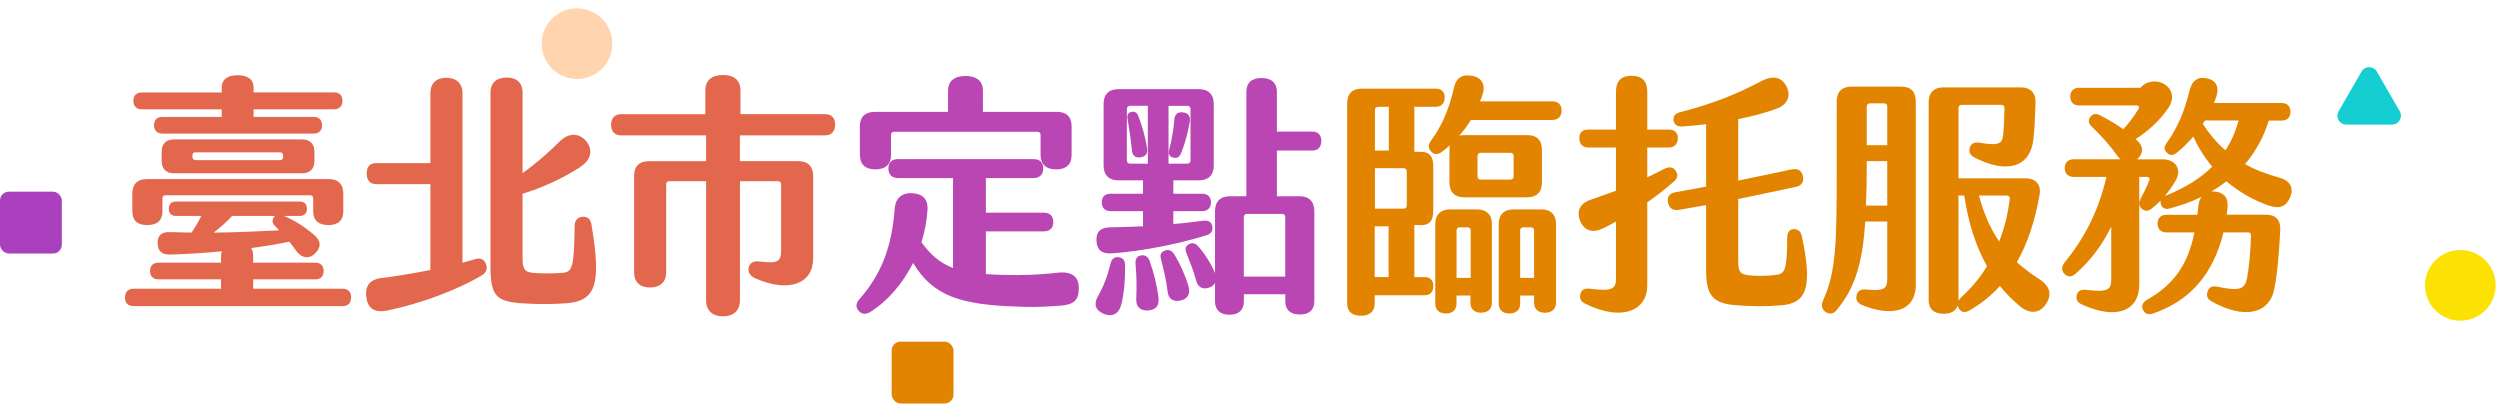 <svg width="300" height="50" viewBox="0 0 300 50" fill="none" xmlns="http://www.w3.org/2000/svg">
<path d="M42.13 35.704C42.13 36.371 41.767 36.733 41.101 36.733H16.064C15.368 36.733 15 36.371 15 35.704C15 35.038 15.363 34.645 16.064 34.645H26.524V33.523H19.034C18.367 33.523 18.005 33.16 18.005 32.523C18.005 31.886 18.367 31.523 19.034 31.523H26.524V30.763C26.524 30.553 26.553 30.337 26.617 30.156C24.524 30.366 22.372 30.489 20.431 30.548C19.372 30.577 18.946 30.092 18.916 29.185C18.887 28.308 19.343 27.793 20.431 27.852C21.22 27.881 22.098 27.881 22.98 27.911C23.436 27.244 23.828 26.577 24.161 25.911H21.132C20.553 25.911 20.255 25.607 20.255 25.063C20.255 24.484 20.558 24.185 21.132 24.185H35.954C36.528 24.185 36.832 24.489 36.832 25.063C36.832 25.607 36.528 25.911 35.954 25.911H34.077C35.351 26.455 36.533 27.185 37.714 28.215C38.532 28.911 38.562 29.641 37.836 30.396C37.111 31.121 36.229 30.974 35.626 30.214C35.351 29.822 35.047 29.396 34.714 29.004C33.381 29.278 31.803 29.548 30.136 29.763C30.288 30.009 30.381 30.308 30.381 30.704V31.523H37.836C38.474 31.523 38.836 31.886 38.836 32.523C38.836 33.16 38.474 33.523 37.836 33.523H30.381V34.645H41.111C41.777 34.645 42.14 35.038 42.14 35.704H42.13ZM15.877 25.372V23.249C15.877 22.097 16.485 21.49 17.637 21.49H39.434C40.586 21.49 41.194 22.097 41.194 23.249V25.372C41.194 26.465 40.557 27.009 39.405 27.009C38.253 27.009 37.586 26.465 37.586 25.372V23.793C37.586 23.583 37.434 23.431 37.224 23.431H19.853C19.642 23.431 19.49 23.583 19.49 23.793V25.372C19.49 26.465 18.853 27.009 17.671 27.009C16.49 27.009 15.882 26.465 15.882 25.372H15.877ZM16 12.093C16 11.456 16.392 11.093 17.029 11.093H26.607V10.52C26.612 9.515 27.308 9.03 28.518 9.03C29.729 9.03 30.43 9.515 30.43 10.515V11.088H40.072C40.738 11.088 41.101 11.451 41.101 12.088C41.101 12.726 40.738 13.118 40.072 13.118H30.43V14.029H37.645C38.282 14.029 38.645 14.392 38.645 15.029C38.645 15.666 38.282 16.029 37.645 16.029H19.485C18.848 16.029 18.485 15.637 18.485 15.029C18.485 14.392 18.848 14.029 19.485 14.029H26.607V13.118H17.029C16.392 13.118 16 12.755 16 12.088V12.093ZM37.733 18.215V19.308C37.733 20.279 37.189 20.794 36.248 20.794H20.882C19.941 20.794 19.397 20.279 19.397 19.308V18.215C19.397 17.245 19.941 16.73 20.882 16.73H36.248C37.189 16.73 37.733 17.245 37.733 18.215ZM33.974 18.642C33.974 18.431 33.822 18.279 33.611 18.279H23.455C23.244 18.279 23.093 18.402 23.093 18.612V18.852C23.093 19.063 23.244 19.215 23.455 19.215H33.611C33.822 19.215 33.974 19.063 33.974 18.852V18.642ZM27.852 25.916C27.215 26.612 26.455 27.278 25.641 27.916C28.337 27.886 31.097 27.764 33.494 27.641C33.342 27.46 33.16 27.278 32.979 27.097C32.616 26.734 32.646 26.372 32.886 26.038C32.915 25.979 32.979 25.945 33.008 25.916H27.857H27.852Z" fill="#E3674D"/>
<path d="M58.319 31.675C58.564 32.342 58.289 32.797 57.711 33.101C54.922 34.768 50.496 36.434 46.525 37.253C45.099 37.557 44.192 37.13 43.977 35.797C43.766 34.523 44.187 33.587 45.707 33.371C47.525 33.16 49.618 32.792 51.648 32.4V22.092H45.128C44.403 22.092 44.006 21.637 44.006 20.818C44.006 19.999 44.398 19.573 45.128 19.573H51.648V11.181C51.648 10 52.343 9.334 53.559 9.334C54.775 9.334 55.5 10.03 55.5 11.181V31.523C56.044 31.371 56.529 31.248 57.015 31.097C57.652 30.915 58.078 31.097 58.319 31.675ZM67.832 36.405C66.288 36.498 64.74 36.528 62.74 36.405C59.588 36.194 58.858 35.557 58.858 32.038V11.123C58.858 9.971 59.554 9.304 60.799 9.304C62.044 9.304 62.71 9.971 62.71 11.123V20.764C64.318 19.642 65.74 18.367 67.166 16.975C68.23 15.916 69.499 15.916 70.347 16.946C71.195 18.005 70.955 19.191 69.587 20.068C67.558 21.401 64.95 22.583 62.705 23.249V30.95C62.705 32.376 62.98 32.709 64.284 32.768C65.284 32.827 66.284 32.827 67.528 32.739C68.68 32.616 68.891 32.131 68.955 27.131C68.955 26.435 69.347 26.038 69.955 26.009C70.563 25.979 70.896 26.372 70.984 26.979C72.165 34.101 71.562 36.165 67.832 36.405Z" fill="#E3674D"/>
<path d="M100.212 14.971C100.212 15.789 99.756 16.245 99.002 16.245H88.787V19.338H95.82C96.943 19.338 97.58 19.975 97.58 21.098V31.009C97.58 34.008 94.732 35.19 90.639 33.405C90.095 33.165 89.698 32.709 89.85 32.072C90.032 31.464 90.458 31.312 91.125 31.376C93.335 31.651 93.732 31.406 93.732 30.043V22.102C93.732 21.892 93.58 21.74 93.37 21.74H88.792V36.047C88.792 37.322 87.973 37.959 86.762 37.959C85.552 37.959 84.733 37.322 84.733 36.047V21.74H80.307C80.096 21.74 79.944 21.892 79.944 22.102V32.651C79.944 33.861 79.219 34.498 78.003 34.498C76.788 34.498 76.092 33.861 76.092 32.651V21.102C76.092 19.98 76.699 19.343 77.851 19.343H84.733V16.25H74.577C73.788 16.25 73.332 15.794 73.332 14.976C73.332 14.157 73.788 13.701 74.577 13.701H84.64V10.878C84.64 9.633 85.4 9 86.762 9C88.125 9 88.855 9.638 88.855 10.878V13.696H99.011C99.771 13.696 100.222 14.152 100.222 14.971H100.212Z" fill="#E3674D"/>
<path d="M127.279 36.675C125.25 36.827 123.765 36.886 122.246 36.797C115.305 36.587 111.972 35.552 109.575 31.553C108.33 34.008 106.546 36.101 104.482 37.405C103.909 37.768 103.424 37.738 103.056 37.312C102.664 36.886 102.693 36.4 103.115 35.92C105.693 33.008 107.026 29.705 107.359 25.068C107.453 23.676 108.359 23.068 109.604 23.191C110.815 23.313 111.393 23.98 111.3 25.22C111.207 26.524 110.967 27.828 110.575 29.068C111.668 30.582 112.786 31.553 114.364 32.16V21.367H107.757C107.031 21.367 106.605 20.941 106.605 20.215C106.605 19.49 107.031 19.093 107.757 19.093H124.035C124.76 19.093 125.186 19.485 125.186 20.215C125.186 20.946 124.76 21.367 124.035 21.367H118.305V25.519H125.245C125.971 25.519 126.397 25.911 126.397 26.641C126.397 27.372 125.971 27.764 125.245 27.764H118.305V32.886C119.427 32.979 120.667 33.008 122.152 33.008C123.941 33.008 125.819 32.856 127.093 32.705C128.578 32.582 129.456 33.19 129.456 34.523C129.485 36.067 128.819 36.552 127.275 36.675H127.279ZM103.183 18.608V15.152C103.183 14.03 103.821 13.427 104.943 13.427H113.766V10.878C113.766 9.755 114.491 9.118 115.859 9.118C117.226 9.118 117.952 9.755 117.952 10.878V13.422H126.833C127.985 13.422 128.593 14.03 128.593 15.147V18.603C128.593 19.725 127.956 20.328 126.745 20.328C125.535 20.328 124.868 19.72 124.868 18.603V16.176C124.868 15.966 124.716 15.814 124.505 15.814H107.286C107.075 15.814 106.923 15.966 106.923 16.176V18.603C106.923 19.725 106.257 20.328 105.046 20.328C103.835 20.328 103.198 19.72 103.198 18.603L103.183 18.608Z" fill="#BA46B4"/>
<path d="M135.01 31.798C135.039 33.312 134.917 35.131 134.554 36.557C134.25 37.709 133.432 38.072 132.432 37.65C131.402 37.224 131.221 36.44 131.794 35.469C132.432 34.376 132.917 33.072 133.28 31.587C133.402 31.043 133.765 30.798 134.25 30.862C134.765 30.955 134.976 31.224 135.01 31.803V31.798ZM131.584 28.974C131.491 27.823 132.04 27.308 133.221 27.279C134.554 27.249 135.858 27.22 137.162 27.156V25.337H133.28C132.584 25.337 132.216 24.945 132.216 24.279C132.216 23.612 132.579 23.249 133.28 23.249H137.162V21.642H134.191C133.069 21.642 132.432 21.005 132.432 19.882V12.456C132.432 11.334 133.069 10.697 134.191 10.697H143.862C145.014 10.697 145.651 11.334 145.651 12.456V19.882C145.651 21.005 145.014 21.642 143.862 21.642H140.799V23.249H144.254C144.921 23.249 145.313 23.612 145.313 24.279C145.313 24.945 144.921 25.337 144.254 25.337H140.799V26.881C142.009 26.788 143.196 26.641 144.377 26.489C145.014 26.431 145.377 26.612 145.47 27.156C145.592 27.73 145.289 28.097 144.71 28.249C141.406 29.278 137.162 30.126 133.495 30.401C132.314 30.494 131.647 30.067 131.584 28.974ZM137.74 19.642V12.696H135.588C135.378 12.696 135.226 12.848 135.226 13.059V19.274C135.226 19.485 135.378 19.637 135.588 19.637H137.74V19.642ZM137.647 17.73C137.77 18.367 137.524 18.76 136.887 18.882C136.279 18.975 135.887 18.701 135.824 18.005C135.701 16.701 135.49 15.427 135.309 14.275C135.216 13.819 135.368 13.515 135.765 13.427C136.157 13.334 136.461 13.52 136.613 13.971C137.039 15.064 137.431 16.397 137.642 17.73H137.647ZM139.015 35.645C139.137 36.616 138.769 37.16 137.833 37.253C136.892 37.312 136.319 36.891 136.348 35.92C136.407 34.616 136.407 33.038 136.255 31.587C136.226 31.043 136.529 30.675 136.951 30.646C137.436 30.587 137.77 30.798 137.951 31.312C138.436 32.616 138.828 34.195 139.015 35.645ZM142.588 34.254C142.862 35.16 142.647 35.797 141.74 36.042C140.769 36.288 140.196 35.861 140.103 34.92C139.951 33.557 139.617 32.312 139.314 31.072C139.162 30.528 139.343 30.224 139.799 30.072C140.255 29.891 140.617 30.072 140.921 30.528C141.647 31.739 142.225 33.013 142.588 34.258V34.254ZM140.225 19.642H142.5C142.71 19.642 142.862 19.49 142.862 19.279V13.064C142.862 12.853 142.71 12.701 142.5 12.701H140.225V19.642ZM142.769 14.608C142.558 15.912 142.161 17.367 141.71 18.426C141.529 18.853 141.255 19.034 140.799 18.912C140.407 18.853 140.161 18.519 140.284 18.034C140.588 16.912 140.828 15.549 140.921 14.338C140.98 13.672 141.377 13.397 141.985 13.49C142.622 13.549 142.862 13.976 142.774 14.613L142.769 14.608ZM153.229 18.064V23.548H155.959C157.082 23.548 157.719 24.186 157.719 25.337V36.16C157.719 37.19 157.111 37.739 155.994 37.739C154.876 37.739 154.234 37.194 154.234 36.16V35.312H149.264V36.19C149.264 37.19 148.656 37.768 147.533 37.768C146.411 37.768 145.803 37.19 145.803 36.19V33.945C145.681 34.185 145.47 34.371 145.166 34.489C144.377 34.793 143.74 34.518 143.529 33.641C143.254 32.582 142.769 31.366 142.348 30.308C142.166 29.822 142.289 29.518 142.651 29.308C143.078 29.097 143.411 29.156 143.745 29.518C144.504 30.337 145.289 31.582 145.774 32.7C145.774 32.729 145.803 32.758 145.803 32.793V25.337C145.803 24.186 146.44 23.548 147.592 23.548H149.563V11.03C149.563 9.937 150.2 9.363 151.381 9.363C152.562 9.363 153.229 9.937 153.229 11.03V15.789H157.503C158.17 15.789 158.562 16.216 158.562 16.912C158.562 17.608 158.17 18.064 157.503 18.064H153.229ZM149.622 25.671C149.411 25.671 149.259 25.823 149.259 26.034V33.19H154.229V26.034C154.229 25.823 154.077 25.671 153.866 25.671H149.622Z" fill="#BA46B4"/>
<path d="M171.993 19.946V25.313C171.993 26.435 171.566 27.009 170.601 27.009H169.723V33.253H170.998C171.571 33.253 171.998 33.587 171.998 34.312C171.998 35.038 171.635 35.435 170.905 35.435H164.964V36.405C164.964 37.376 164.356 37.89 163.297 37.89C162.239 37.89 161.66 37.376 161.66 36.405V12.397C161.66 11.245 162.268 10.638 163.42 10.638H172.272C172.968 10.638 173.365 11 173.365 11.696C173.365 12.392 172.973 12.819 172.272 12.819H169.723V18.215H170.512C171.542 18.215 171.998 18.794 171.998 19.946H171.993ZM166.63 27.156H164.964V33.248H166.63V27.156ZM164.993 18.064H166.66V12.819H165.356C165.145 12.819 164.993 12.971 164.993 13.181V18.064ZM168.812 20.549C168.812 20.338 168.66 20.186 168.449 20.186H164.993V25.038H168.449C168.66 25.038 168.812 24.886 168.812 24.676V20.553V20.549ZM187.393 13.245C187.393 13.971 186.967 14.397 186.271 14.397H176.512C176.085 15.064 175.635 15.701 175.12 16.274C175.301 16.245 175.483 16.216 175.693 16.216H183.271C184.423 16.216 185.031 16.823 185.031 17.975V21.916C185.031 23.039 184.423 23.676 183.271 23.676H175.693C174.571 23.676 173.934 23.039 173.934 21.916V17.975C173.934 17.794 173.963 17.613 173.993 17.431C173.659 17.735 173.326 18.009 172.993 18.25C172.537 18.583 172.081 18.583 171.748 18.191C171.385 17.828 171.355 17.402 171.689 16.916C173.022 15.127 173.87 13.157 174.478 10.52C174.752 9.246 175.6 8.853 176.782 9.128C177.963 9.402 178.267 10.339 177.904 11.373C177.811 11.647 177.723 11.887 177.6 12.162H186.271C186.967 12.162 187.393 12.554 187.393 13.255V13.245ZM179.026 26.886V36.312C179.026 37.101 178.541 37.523 177.723 37.523C176.904 37.523 176.448 37.096 176.448 36.312V35.464H174.782V36.405C174.782 37.194 174.326 37.616 173.507 37.616C172.689 37.616 172.233 37.189 172.233 36.405V26.886C172.233 25.764 172.87 25.127 174.022 25.127H177.237C178.389 25.127 179.026 25.764 179.026 26.886ZM176.483 27.641C176.483 27.43 176.331 27.278 176.12 27.278H175.149C174.939 27.278 174.787 27.43 174.787 27.641V33.342H176.483V27.641ZM177.301 21.186C177.301 21.396 177.453 21.549 177.664 21.549H181.271C181.482 21.549 181.634 21.396 181.634 21.186V18.701C181.634 18.49 181.482 18.338 181.271 18.338H177.664C177.453 18.338 177.301 18.49 177.301 18.701V21.186ZM186.727 26.886V36.283C186.727 37.072 186.242 37.528 185.394 37.528C184.546 37.528 184.09 37.072 184.09 36.283V35.464H182.423V36.405C182.423 37.194 181.938 37.616 181.119 37.616C180.301 37.616 179.845 37.189 179.845 36.405V26.886C179.845 25.764 180.482 25.127 181.634 25.127H184.967C186.09 25.127 186.727 25.764 186.727 26.886ZM184.09 27.641C184.09 27.43 183.938 27.278 183.727 27.278H182.786C182.575 27.278 182.423 27.43 182.423 27.641V33.342H184.09V27.641Z" fill="#E28400"/>
<path d="M197.671 24.278V34.282C197.671 37.194 194.73 38.679 190.216 36.434C189.701 36.194 189.52 35.826 189.643 35.282C189.765 34.768 190.128 34.586 190.765 34.645C193.461 34.978 193.917 34.704 193.917 33.4V26.582C193.402 26.886 192.887 27.156 192.373 27.401C191.128 28.008 190.098 27.704 189.613 26.494C189.157 25.342 189.584 24.372 190.946 23.945C191.917 23.612 192.917 23.249 193.917 22.886V17.7H190.584C189.917 17.7 189.52 17.274 189.52 16.578C189.52 15.882 189.912 15.549 190.584 15.549H193.917V10.971C193.917 9.726 194.554 9.093 195.794 9.093C197.034 9.093 197.671 9.73 197.671 10.971V15.549H200.25C200.946 15.549 201.343 15.911 201.343 16.578C201.343 17.245 200.951 17.7 200.25 17.7H197.671V21.279C198.397 20.945 199.098 20.582 199.735 20.249C200.279 19.975 200.828 20.038 201.098 20.524C201.402 20.98 201.308 21.435 200.823 21.828C199.853 22.675 198.794 23.494 197.671 24.283V24.278ZM213.646 36.645C211.95 36.797 210.219 36.767 208.553 36.645C205.489 36.464 204.735 35.434 204.735 32.43V24.607C203.705 24.788 202.612 24.999 201.49 25.18C200.73 25.303 200.279 24.97 200.157 24.303C200.034 23.636 200.338 23.18 201.098 23.058C202.372 22.847 203.583 22.602 204.735 22.391V14.902C203.793 15.024 202.857 15.112 201.916 15.176C201.308 15.206 200.916 14.995 200.823 14.451C200.764 13.936 201.004 13.632 201.642 13.451C205.249 12.544 208.401 11.328 211.435 9.691C212.557 9.118 213.68 9.118 214.317 10.265C214.984 11.417 214.528 12.51 213.317 12.995C211.984 13.51 210.376 13.936 208.587 14.299V21.666C210.68 21.239 212.739 20.818 214.984 20.333C215.744 20.181 216.194 20.455 216.346 21.122C216.498 21.788 216.224 22.274 215.498 22.425C212.984 22.97 210.768 23.425 208.587 23.881V31.4C208.587 32.645 208.862 32.915 209.862 33.037C210.891 33.131 211.925 33.131 212.984 33.008C214.229 32.886 214.44 32.43 214.469 28.523C214.469 27.857 214.773 27.494 215.258 27.494C215.773 27.494 216.106 27.768 216.229 28.371C217.533 34.523 216.807 36.434 213.651 36.645H213.646Z" fill="#E28400"/>
<path d="M229.895 12.152V34.13C229.895 37.527 226.831 38.012 223.41 36.586C222.866 36.346 222.65 35.949 222.802 35.405C222.925 34.89 223.287 34.679 223.925 34.738C226.076 34.949 226.469 34.679 226.469 33.434V26.582H223.832C223.528 31.371 222.65 34.523 220.435 37.16C220.043 37.704 219.494 37.733 219.072 37.434C218.587 37.101 218.528 36.615 218.768 36.042C220.347 32.645 220.405 28.979 220.405 20.582V12.152C220.405 11 221.043 10.392 222.194 10.392H228.135C229.287 10.392 229.895 11 229.895 12.152ZM226.469 24.67V19.337H224.013C224.013 21.308 223.983 23.068 223.92 24.67H226.464H226.469ZM224.013 12.759V17.426H226.469V12.759C226.469 12.549 226.317 12.397 226.106 12.397H224.381C224.17 12.397 224.018 12.549 224.018 12.759H224.013ZM245.565 36.405C244.869 37.557 243.688 37.767 242.502 36.831C241.59 36.106 240.742 35.253 239.987 34.317C238.958 35.468 237.742 36.439 236.38 37.228C235.835 37.562 235.38 37.503 235.076 37.047C234.983 36.924 234.953 36.772 234.924 36.655C234.713 37.321 234.105 37.655 233.228 37.655C232.076 37.655 231.439 37.081 231.439 36.017V12.274C231.439 11.122 232.076 10.485 233.198 10.485H242.507C243.629 10.485 244.296 11.122 244.266 12.304C244.207 14.152 244.144 15.637 243.992 16.852C243.506 20.308 240.507 20.764 236.899 18.882C236.384 18.607 236.233 18.186 236.384 17.7C236.536 17.215 236.899 17.034 237.536 17.127C239.933 17.519 240.267 17.249 240.384 16.127C240.477 15.186 240.507 14.367 240.536 12.946C240.536 12.706 240.384 12.583 240.173 12.583H235.385C235.174 12.583 235.022 12.735 235.022 12.946V21.401H243.055C244.3 21.401 244.967 22.161 244.751 23.372C244.207 26.464 243.325 29.19 242.021 31.464C242.81 32.16 243.658 32.827 244.629 33.434C245.962 34.282 246.266 35.282 245.57 36.405H245.565ZM238.443 31.949C237.11 29.587 236.198 26.763 235.713 23.46H235.017V36.101C235.076 35.978 235.198 35.826 235.35 35.674C236.561 34.581 237.595 33.341 238.443 31.944V31.949ZM240.806 23.46H237.473C238.051 25.611 238.835 27.43 239.899 28.979C240.536 27.371 240.958 25.646 241.173 23.857C241.203 23.616 241.051 23.465 240.811 23.465L240.806 23.46Z" fill="#E28400"/>
<path d="M274.846 23.582C274.419 24.734 273.635 25.126 272.268 24.675C270.327 24.009 268.631 22.979 267.175 21.764C266.601 22.19 265.994 22.612 265.356 22.974H265.719C266.871 23.068 267.449 23.734 267.297 25.004L267.204 25.764H271.934C273.145 25.764 273.694 26.459 273.63 27.641C273.478 30.4 273.297 32.763 272.934 34.552C272.42 37.674 269.297 38.4 265.327 36.13C264.812 35.826 264.754 35.405 264.935 34.92C265.116 34.434 265.479 34.282 266.087 34.405C268.817 34.978 269.42 34.709 269.665 33.253C269.876 32.101 270.057 30.342 270.121 28.283C270.121 28.008 270.028 27.891 269.787 27.891H266.817C265.572 32.983 262.724 36.135 258.362 37.62C257.754 37.831 257.362 37.62 257.151 37.164C256.94 36.679 257.122 36.287 257.636 35.983C260.97 34.072 262.548 31.68 263.337 27.891H259.975C259.308 27.891 258.911 27.499 258.911 26.832C258.911 26.165 259.303 25.773 259.975 25.773H263.67C263.729 25.44 263.763 25.107 263.793 24.773C263.852 24.288 263.974 23.896 264.185 23.622C263.004 24.2 261.729 24.651 260.367 25.014C259.823 25.166 259.426 24.955 259.308 24.499C259.249 24.347 259.249 24.195 259.279 24.072C258.945 24.406 258.582 24.739 258.22 25.014C257.828 25.347 257.46 25.376 257.068 25.107C256.705 24.803 256.612 24.411 256.857 23.896C257.249 23.136 257.646 22.352 257.921 21.622C258.014 21.381 257.862 21.23 257.617 21.23H256.71V34.175C256.71 37.267 254.014 38.478 249.769 36.508C249.255 36.268 249.073 35.87 249.225 35.356C249.377 34.871 249.74 34.719 250.348 34.782C252.862 35.086 253.348 34.812 253.348 33.572V27.204C252.318 29.297 250.921 31.238 249.073 32.841C248.559 33.327 248.074 33.204 247.74 32.871C247.348 32.479 247.377 31.993 247.74 31.508C250.103 28.626 251.804 25.386 252.774 21.23H248.863C248.167 21.23 247.77 20.837 247.77 20.171C247.77 19.504 248.162 19.112 248.863 19.112H254.441L254.196 18.838C253.196 17.441 252.073 16.201 250.951 15.142C250.617 14.779 250.559 14.416 250.828 14.049C251.068 13.686 251.465 13.563 251.951 13.809C252.951 14.323 253.921 14.867 254.798 15.505C255.524 14.715 256.102 13.926 256.617 13.078C256.769 12.838 256.646 12.652 256.372 12.652H249.49C248.823 12.652 248.431 12.26 248.431 11.593C248.431 10.926 248.823 10.534 249.49 10.534H256.857C257.524 9.716 258.886 9.505 259.827 10.172C260.769 10.809 260.891 11.931 260.22 12.931C259.127 14.539 257.705 15.779 256.279 16.691L256.401 16.813C257.249 17.539 257.249 18.357 256.494 19.087L256.465 19.117H259.528C261.136 19.117 261.891 20.421 261.014 21.783C260.651 22.391 260.225 22.994 259.769 23.543C259.798 23.514 259.862 23.514 259.891 23.484C262.195 22.543 264.043 21.421 265.469 19.999C264.528 18.877 263.773 17.666 263.195 16.392C262.558 17.117 261.891 17.789 261.166 18.362C260.739 18.666 260.406 18.695 260.073 18.362C259.68 18.029 259.646 17.695 259.95 17.24C261.376 15.24 262.161 13.269 262.768 10.784C263.072 9.603 263.832 9.147 264.92 9.422C266.013 9.696 266.317 10.515 265.95 11.632L265.675 12.358H273.797C274.464 12.358 274.856 12.75 274.856 13.416C274.856 14.083 274.464 14.475 273.797 14.475H272.253C271.645 16.446 270.675 18.205 269.405 19.69C270.586 20.357 271.92 20.872 273.469 21.298C274.802 21.661 275.258 22.509 274.861 23.602L274.846 23.582ZM264.327 14.853C265.116 16.063 265.994 17.127 267.057 18.034C267.753 16.975 268.268 15.789 268.636 14.456H264.602L264.327 14.848V14.853Z" fill="#E28400"/>
<path d="M283.382 8.59C283.79 7.883 284.81 7.883 285.218 8.59L287.972 13.36C288.38 14.067 287.87 14.95 287.054 14.95H281.546C280.73 14.95 280.22 14.067 280.628 13.36L283.382 8.59Z" fill="#15CED1"/>
<rect x="107" y="41" width="7.42" height="7.42" rx="1.06" fill="#E28400"/>
<circle cx="295.24" cy="34.24" r="4.24" fill="#FBE202"/>
<circle cx="69.24" cy="5.24" r="4.24" fill="#FFD4AE"/>
<rect y="23" width="7.42" height="7.42" rx="1.06" fill="#AA40BD"/>
</svg>
